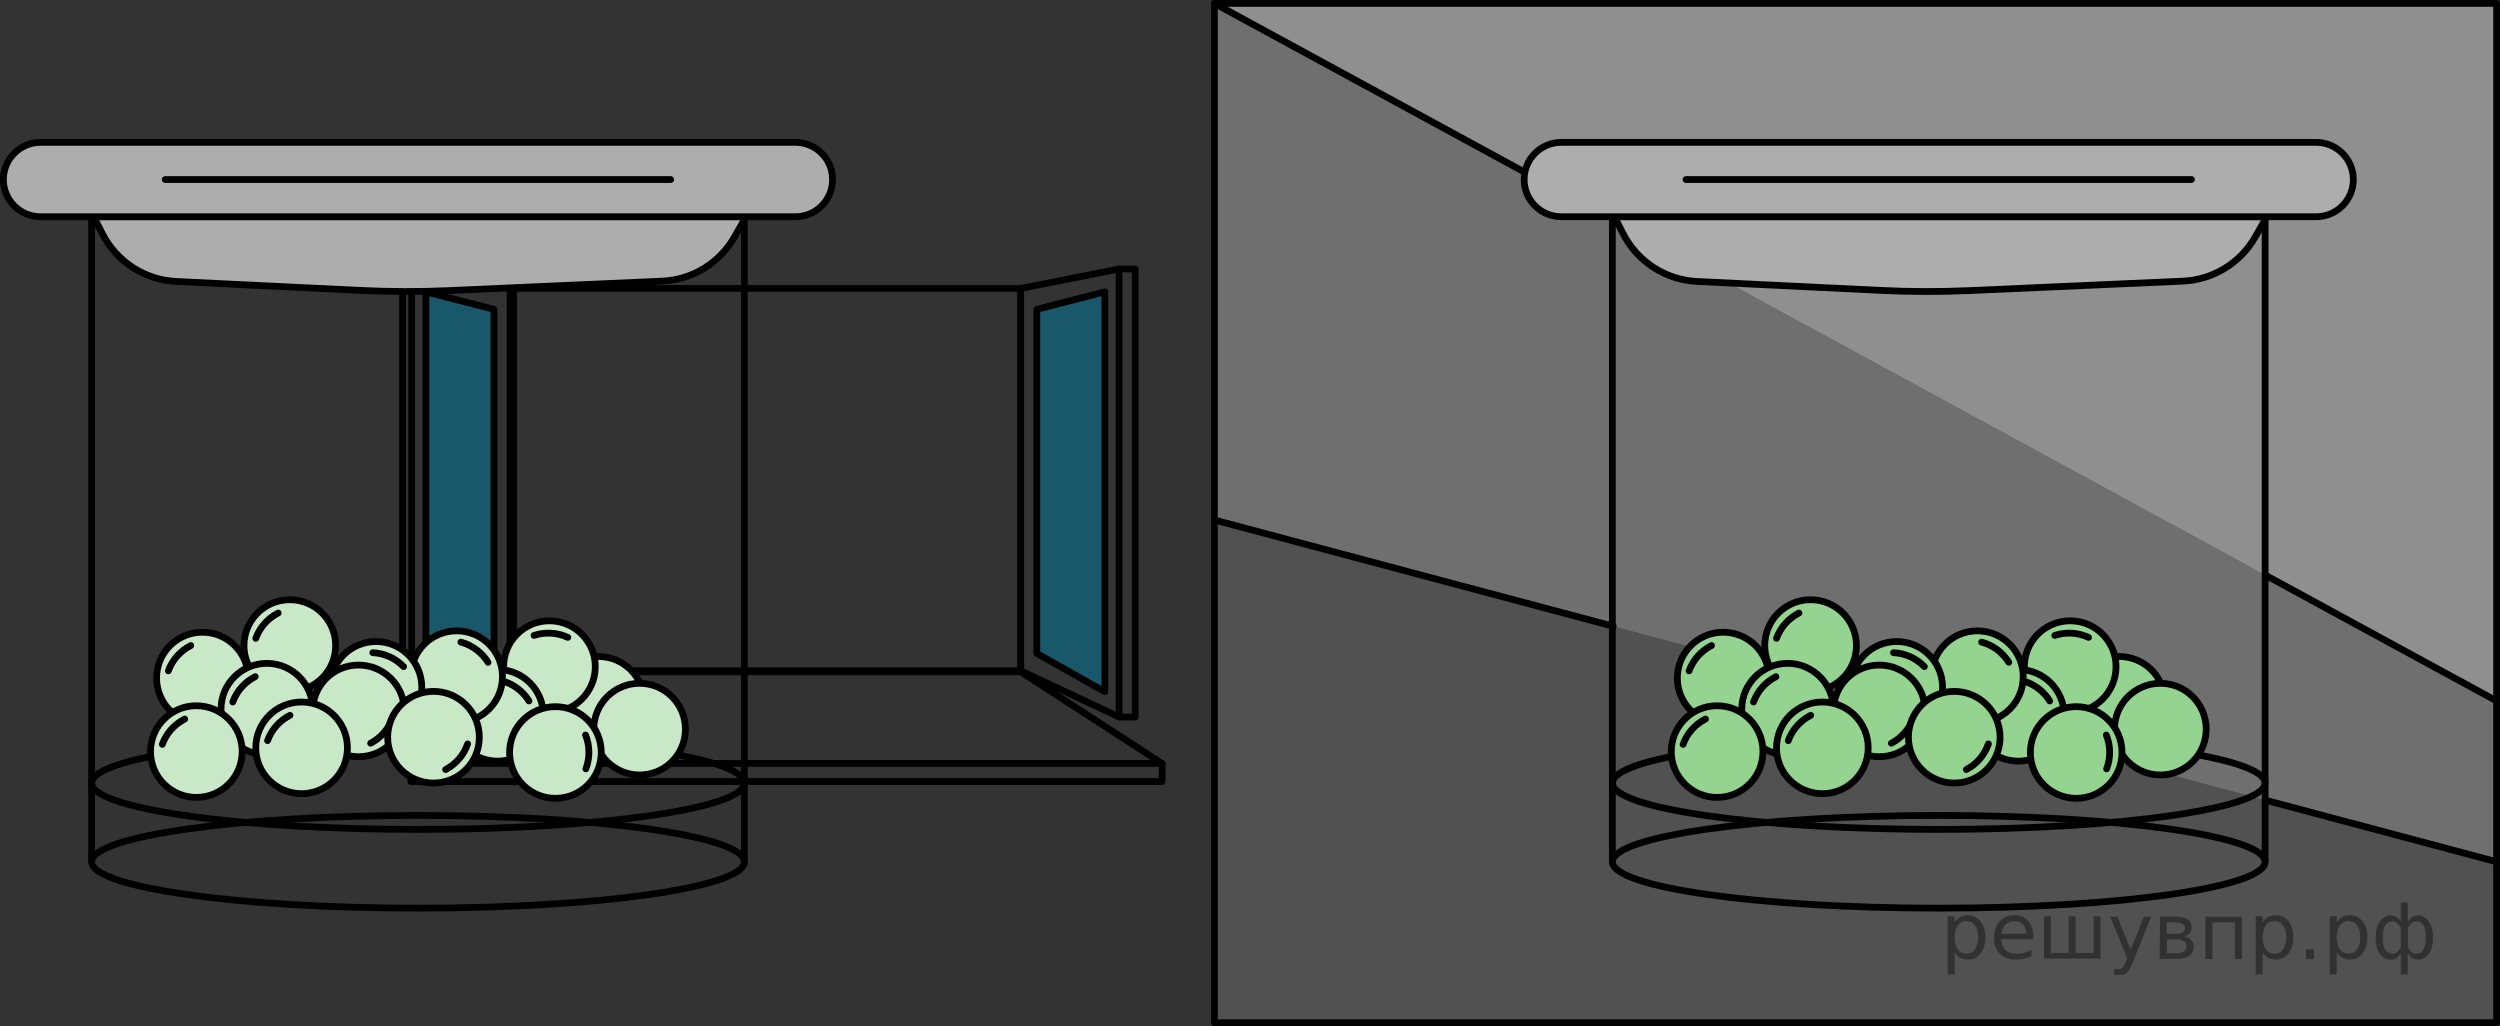 <?xml version="1.0" encoding="utf-8"?>
<!-- Generator: Adobe Illustrator 27.0.1, SVG Export Plug-In . SVG Version: 6.00 Build 0)  -->
<svg version="1.1" id="Слой_1" xmlns="http://www.w3.org/2000/svg" xmlns:xlink="http://www.w3.org/1999/xlink" x="0px" y="0px"
	 width="276.78px" height="113.601px" viewBox="0 0 276.78 113.601" enable-background="new 0 0 276.78 113.601"
	 xml:space="preserve">
<rect x="0" y="0" width="276.78" height="113.601" fill="#333333" stroke="none"/>
<g>
	<g>
		<polygon opacity="0.25" fill="#ADADAD" points="134.448,57.566 276.405,95.411 276.405,113.226 134.448,113.226 		"/>
		<polyline opacity="0.5" fill="#ADADAD" points="276.405,95.411 276.405,77.604 134.448,0.375 134.448,57.566 		"/>
		<polyline opacity="0.75" fill="#ADADAD" points="276.405,77.604 276.405,0.375 134.448,0.375 		"/>
		
			<polyline fill="none" stroke="#000000" stroke-width="0.75" stroke-linecap="round" stroke-linejoin="round" stroke-miterlimit="10" points="
			250.775,88.578 276.405,95.411 276.405,113.226 134.448,113.226 134.448,57.566 178.604,69.338 		"/>
		
			<polyline fill="none" stroke="#000000" stroke-width="0.75" stroke-linecap="round" stroke-linejoin="round" stroke-miterlimit="10" points="
			168.913,19.125 134.448,0.375 134.448,57.566 		"/>
		
			<polyline fill="none" stroke="#000000" stroke-width="0.75" stroke-linecap="round" stroke-linejoin="round" stroke-miterlimit="10" points="
			276.405,95.411 276.405,77.604 250.891,63.723 		"/>
		
			<polyline fill="none" stroke="#000000" stroke-width="0.75" stroke-linecap="round" stroke-linejoin="round" stroke-miterlimit="10" points="
			276.405,77.604 276.405,0.375 134.448,0.375 		"/>
	</g>
	<g>
		<g>
			<polygon opacity="0.5" fill="#007EA5" enable-background="new    " points="122.32,76.585 114.788,72.343 114.788,34.249 
				122.32,32.309 			"/>
			
				<rect x="56.872" y="31.934" fill="none" stroke="#000000" stroke-width="0.75" stroke-linecap="round" stroke-linejoin="round" stroke-miterlimit="10" width="56.129" height="42.327"/>
			
				<polygon fill="none" stroke="#000000" stroke-width="0.75" stroke-linecap="round" stroke-linejoin="round" stroke-miterlimit="10" points="
				128.661,84.526 45.479,84.526 56.872,74.377 113.001,74.377 			"/>
			
				<polyline fill="none" stroke="#000000" stroke-width="0.75" stroke-linecap="round" stroke-linejoin="round" stroke-miterlimit="10" points="
				128.661,84.526 128.661,86.526 45.479,86.526 45.479,84.526 			"/>
			
				<polygon fill="none" stroke="#000000" stroke-width="0.75" stroke-linecap="round" stroke-linejoin="round" stroke-miterlimit="10" points="
				123.895,79.379 113.001,74.261 113.001,31.934 123.895,29.779 			"/>
			
				<polyline fill="none" stroke="#000000" stroke-width="0.75" stroke-linecap="round" stroke-linejoin="round" stroke-miterlimit="10" points="
				123.895,29.779 125.682,29.779 125.682,79.379 123.895,79.379 			"/>
			
				<polygon fill="none" stroke="#000000" stroke-width="0.75" stroke-linecap="round" stroke-linejoin="round" stroke-miterlimit="10" points="
				122.32,76.585 114.788,72.343 114.788,34.249 122.32,32.309 			"/>
			<polygon opacity="0.5" fill="#007EA5" enable-background="new    " points="47.153,76.585 54.685,72.343 54.685,34.249 
				47.153,32.309 			"/>
			
				<polygon fill="none" stroke="#000000" stroke-width="0.75" stroke-linecap="round" stroke-linejoin="round" stroke-miterlimit="10" points="
				45.578,80.379 56.472,74.261 56.472,31.934 45.578,29.779 			"/>
			
				<polyline fill="none" stroke="#000000" stroke-width="0.75" stroke-linecap="round" stroke-linejoin="round" stroke-miterlimit="10" points="
				45.578,29.779 44.576,29.779 44.576,80.379 45.578,80.379 			"/>
			
				<polygon fill="none" stroke="#000000" stroke-width="0.75" stroke-linecap="round" stroke-linejoin="round" stroke-miterlimit="10" points="
				47.153,76.585 54.685,72.343 54.685,34.249 47.153,32.309 			"/>
		</g>
		<g>
			<path fill="none" stroke="#000000" stroke-width="0.75" stroke-miterlimit="10" d="M10.141,86.693
				c0-2.835,16.178-5.133,36.134-5.133s36.134,2.298,36.134,5.133"/>
			<g>
				<g>
					<circle fill="#FFFFFF" enable-background="new    " cx="66.247" cy="77.757" r="5.074"/>
					<circle opacity="0.5" fill="#95D390" enable-background="new    " cx="66.247" cy="77.757" r="5.074"/>
					
						<circle fill="none" stroke="#000000" stroke-width="0.75" stroke-linecap="round" stroke-linejoin="round" stroke-miterlimit="10" cx="66.247" cy="77.757" r="5.074"/>
					
						<path fill="none" stroke="#000000" stroke-width="0.75" stroke-linecap="round" stroke-linejoin="round" stroke-miterlimit="10" d="
						M69.58,75.82c0.49,1.202,0.497,2.546,0.036,3.746"/>
				</g>
				<g>
					<circle fill="#FFFFFF" enable-background="new    " cx="70.811" cy="80.725" r="5.074"/>
					<circle opacity="0.5" fill="#95D390" enable-background="new    " cx="70.811" cy="80.725" r="5.074"/>
					
						<circle fill="none" stroke="#000000" stroke-width="0.75" stroke-linecap="round" stroke-linejoin="round" stroke-miterlimit="10" cx="70.811" cy="80.725" r="5.074"/>
				</g>
				<g>
					<circle fill="#FFFFFF" enable-background="new    " cx="60.831" cy="73.805" r="5.074"/>
					<circle opacity="0.5" fill="#95D390" enable-background="new    " cx="60.831" cy="73.805" r="5.074"/>
					
						<circle fill="none" stroke="#000000" stroke-width="0.75" stroke-linecap="round" stroke-linejoin="round" stroke-miterlimit="10" cx="60.831" cy="73.805" r="5.074"/>
					
						<path fill="none" stroke="#000000" stroke-width="0.75" stroke-linecap="round" stroke-linejoin="round" stroke-miterlimit="10" d="
						M59.123,70.349c1.232-0.408,2.574-0.324,3.74,0.217"/>
				</g>
				<g>
					<circle fill="#FFFFFF" enable-background="new    " cx="55.086" cy="79.194" r="5.074"/>
					<circle opacity="0.5" fill="#95D390" enable-background="new    " cx="55.086" cy="79.194" r="5.074"/>
					
						<circle fill="none" stroke="#000000" stroke-width="0.75" stroke-linecap="round" stroke-linejoin="round" stroke-miterlimit="10" cx="55.086" cy="79.194" r="5.074"/>
					
						<path fill="none" stroke="#000000" stroke-width="0.75" stroke-linecap="round" stroke-linejoin="round" stroke-miterlimit="10" d="
						M55.557,75.369c1.254,0.336,2.329,1.143,3.006,2.235"/>
				</g>
				<g>
					<circle fill="#FFFFFF" enable-background="new    " cx="50.554" cy="74.916" r="5.074"/>
					<circle opacity="0.5" fill="#95D390" enable-background="new    " cx="50.554" cy="74.916" r="5.074"/>
					
						<circle fill="none" stroke="#000000" stroke-width="0.75" stroke-linecap="round" stroke-linejoin="round" stroke-miterlimit="10" cx="50.554" cy="74.916" r="5.074"/>
					
						<path fill="none" stroke="#000000" stroke-width="0.75" stroke-linecap="round" stroke-linejoin="round" stroke-miterlimit="10" d="
						M51.025,71.091c1.254,0.336,2.329,1.143,3.006,2.235"/>
				</g>
				<g>
					<circle fill="#FFFFFF" enable-background="new    " cx="41.625" cy="76.099" r="5.074"/>
					<circle opacity="0.5" fill="#95D390" enable-background="new    " cx="41.625" cy="76.099" r="5.074"/>
					
						<circle fill="none" stroke="#000000" stroke-width="0.75" stroke-linecap="round" stroke-linejoin="round" stroke-miterlimit="10" cx="41.625" cy="76.099" r="5.074"/>
					
						<path fill="none" stroke="#000000" stroke-width="0.75" stroke-linecap="round" stroke-linejoin="round" stroke-miterlimit="10" d="
						M41.271,72.261c1.296,0.061,2.519,0.621,3.413,1.544"/>
				</g>
				<g>
					<circle fill="#FFFFFF" enable-background="new    " cx="39.691" cy="78.704" r="5.074"/>
					<circle opacity="0.5" fill="#95D390" enable-background="new    " cx="39.691" cy="78.704" r="5.074"/>
					
						<circle fill="none" stroke="#000000" stroke-width="0.75" stroke-linecap="round" stroke-linejoin="round" stroke-miterlimit="10" cx="39.691" cy="78.704" r="5.074"/>
					
						<path fill="none" stroke="#000000" stroke-width="0.75" stroke-linecap="round" stroke-linejoin="round" stroke-miterlimit="10" d="
						M43.474,79.443c-0.423,1.227-1.304,2.243-2.441,2.841"/>
				</g>
				<g>
					<circle fill="#FFFFFF" enable-background="new    " cx="32.087" cy="71.469" r="5.074"/>
					<circle opacity="0.5" fill="#95D390" enable-background="new    " cx="32.087" cy="71.469" r="5.074"/>
					
						<circle fill="none" stroke="#000000" stroke-width="0.75" stroke-linecap="round" stroke-linejoin="round" stroke-miterlimit="10" cx="32.087" cy="71.469" r="5.074"/>
					
						<path fill="none" stroke="#000000" stroke-width="0.75" stroke-linecap="round" stroke-linejoin="round" stroke-miterlimit="10" d="
						M28.317,70.673c0.442-1.22,1.338-2.223,2.484-2.804"/>
				</g>
				<g>
					<circle fill="#FFFFFF" enable-background="new    " cx="22.409" cy="75.07" r="5.074"/>
					<circle opacity="0.5" fill="#95D390" enable-background="new    " cx="22.409" cy="75.07" r="5.074"/>
					
						<circle fill="none" stroke="#000000" stroke-width="0.75" stroke-linecap="round" stroke-linejoin="round" stroke-miterlimit="10" cx="22.409" cy="75.07" r="5.074"/>
					
						<path fill="none" stroke="#000000" stroke-width="0.75" stroke-linecap="round" stroke-linejoin="round" stroke-miterlimit="10" d="
						M18.638,74.273c0.442-1.22,1.338-2.223,2.484-2.804"/>
				</g>
				<g>
					<circle fill="#FFFFFF" enable-background="new    " cx="29.542" cy="78.516" r="5.074"/>
					<circle opacity="0.5" fill="#95D390" enable-background="new    " cx="29.542" cy="78.516" r="5.074"/>
					
						<circle fill="none" stroke="#000000" stroke-width="0.75" stroke-linecap="round" stroke-linejoin="round" stroke-miterlimit="10" cx="29.542" cy="78.516" r="5.074"/>
					
						<path fill="none" stroke="#000000" stroke-width="0.75" stroke-linecap="round" stroke-linejoin="round" stroke-miterlimit="10" d="
						M25.771,77.72c0.442-1.22,1.338-2.223,2.484-2.804"/>
				</g>
				<g>
					<circle fill="#FFFFFF" enable-background="new    " cx="21.739" cy="83.208" r="5.074"/>
					<circle opacity="0.5" fill="#95D390" enable-background="new    " cx="21.739" cy="83.208" r="5.074"/>
					
						<circle fill="none" stroke="#000000" stroke-width="0.75" stroke-linecap="round" stroke-linejoin="round" stroke-miterlimit="10" cx="21.739" cy="83.208" r="5.074"/>
					
						<path fill="none" stroke="#000000" stroke-width="0.75" stroke-linecap="round" stroke-linejoin="round" stroke-miterlimit="10" d="
						M17.968,82.411c0.442-1.22,1.338-2.223,2.484-2.804"/>
				</g>
				<g>
					<circle fill="#FFFFFF" enable-background="new    " cx="33.391" cy="82.794" r="5.074"/>
					<circle opacity="0.5" fill="#95D390" enable-background="new    " cx="33.391" cy="82.794" r="5.074"/>
					
						<circle fill="none" stroke="#000000" stroke-width="0.75" stroke-linecap="round" stroke-linejoin="round" stroke-miterlimit="10" cx="33.391" cy="82.794" r="5.074"/>
					
						<path fill="none" stroke="#000000" stroke-width="0.75" stroke-linecap="round" stroke-linejoin="round" stroke-miterlimit="10" d="
						M29.62,81.998c0.442-1.22,1.338-2.223,2.484-2.804"/>
				</g>
				<g>
					<circle fill="#FFFFFF" enable-background="new    " cx="47.992" cy="81.618" r="5.074"/>
					<circle opacity="0.5" fill="#95D390" enable-background="new    " cx="47.992" cy="81.618" r="5.074"/>
					
						<circle fill="none" stroke="#000000" stroke-width="0.75" stroke-linecap="round" stroke-linejoin="round" stroke-miterlimit="10" cx="47.992" cy="81.618" r="5.074"/>
					
						<path fill="none" stroke="#000000" stroke-width="0.75" stroke-linecap="round" stroke-linejoin="round" stroke-miterlimit="10" d="
						M51.775,82.358c-0.423,1.227-1.304,2.243-2.441,2.841"/>
				</g>
				<g>
					<circle fill="#FFFFFF" enable-background="new    " cx="61.492" cy="83.31" r="5.074"/>
					<circle opacity="0.5" fill="#95D390" enable-background="new    " cx="61.492" cy="83.31" r="5.074"/>
					
						<circle fill="none" stroke="#000000" stroke-width="0.75" stroke-linecap="round" stroke-linejoin="round" stroke-miterlimit="10" cx="61.492" cy="83.31" r="5.074"/>
					
						<path fill="none" stroke="#000000" stroke-width="0.75" stroke-linecap="round" stroke-linejoin="round" stroke-miterlimit="10" d="
						M64.825,81.374c0.49,1.202,0.497,2.546,0.036,3.746"/>
				</g>
			</g>
			
				<path fill="#ADADAD" stroke="#000000" stroke-width="0.75" stroke-linecap="round" stroke-linejoin="round" stroke-miterlimit="10" enable-background="new    " d="
				M8.277,19.878h76.66l-3.623,6.355c-1.652,2.898-4.676,4.745-8.008,4.892L49.682,32.171
				c-3.276,0.145-6.557,0.138-9.832-0.021l-20.335-0.988c-3.478-0.169-6.599-2.187-8.181-5.289L8.277,19.878z"/>
			<path fill="none" stroke="#000000" stroke-width="0.75" stroke-miterlimit="10" d="M82.409,86.693
				c0,2.835-16.178,5.133-36.134,5.133S10.141,89.528,10.141,86.693"/>
			<path fill="none" stroke="#000000" stroke-width="0.75" stroke-miterlimit="10" d="M10.141,95.411
				c0-2.835,16.178-5.133,36.134-5.133s36.134,2.298,36.134,5.133"/>
			<path fill="none" stroke="#000000" stroke-width="0.75" stroke-miterlimit="10" d="M82.409,23.995v71.416
				c0,2.835-16.178,5.133-36.134,5.133S10.141,98.246,10.141,95.411V23.995H82.409z"/>
			
				<path fill="#ADADAD" stroke="#000000" stroke-width="0.75" stroke-linecap="round" stroke-linejoin="round" stroke-miterlimit="10" d="
				M88.058,23.995H4.492c-2.274,0-4.117-1.843-4.117-4.117v0c0-2.274,1.843-4.117,4.117-4.117h83.566
				c2.274,0,4.117,1.843,4.117,4.117v0C92.175,22.152,90.332,23.995,88.058,23.995z"/>
			
				<line fill="none" stroke="#000000" stroke-width="0.75" stroke-linecap="round" stroke-linejoin="round" stroke-miterlimit="10" x1="18.291" y1="19.878" x2="74.259" y2="19.878"/>
		</g>
	</g>
	<g>
		<path fill="none" stroke="#000000" stroke-width="0.75" stroke-miterlimit="10" d="M178.507,86.693
			c0-2.835,16.178-5.133,36.134-5.133s36.134,2.298,36.134,5.133"/>
		<g>
			<g>
				<circle fill="#FFFFFF" enable-background="new    " cx="234.613" cy="77.757" r="5.074"/>
				<circle fill="#95D390" cx="234.613" cy="77.757" r="5.074"/>
				
					<circle fill="none" stroke="#000000" stroke-width="0.75" stroke-linecap="round" stroke-linejoin="round" stroke-miterlimit="10" cx="234.613" cy="77.757" r="5.074"/>
				
					<path fill="none" stroke="#000000" stroke-width="0.75" stroke-linecap="round" stroke-linejoin="round" stroke-miterlimit="10" d="
					M237.946,75.82c0.49,1.202,0.497,2.546,0.036,3.746"/>
			</g>
			<g>
				<circle fill="#FFFFFF" enable-background="new    " cx="239.177" cy="80.725" r="5.074"/>
				<circle fill="#95D390" cx="239.177" cy="80.725" r="5.074"/>
				
					<circle fill="none" stroke="#000000" stroke-width="0.75" stroke-linecap="round" stroke-linejoin="round" stroke-miterlimit="10" cx="239.177" cy="80.725" r="5.074"/>
			</g>
			<g>
				<circle fill="#FFFFFF" enable-background="new    " cx="229.196" cy="73.805" r="5.074"/>
				<circle fill="#95D390" cx="229.196" cy="73.805" r="5.074"/>
				
					<circle fill="none" stroke="#000000" stroke-width="0.75" stroke-linecap="round" stroke-linejoin="round" stroke-miterlimit="10" cx="229.196" cy="73.805" r="5.074"/>
				
					<path fill="none" stroke="#000000" stroke-width="0.75" stroke-linecap="round" stroke-linejoin="round" stroke-miterlimit="10" d="
					M227.489,70.349c1.232-0.408,2.574-0.324,3.74,0.217"/>
			</g>
			<g>
				<circle fill="#FFFFFF" enable-background="new    " cx="223.452" cy="79.194" r="5.074"/>
				<circle fill="#95D390" cx="223.452" cy="79.194" r="5.074"/>
				
					<circle fill="none" stroke="#000000" stroke-width="0.75" stroke-linecap="round" stroke-linejoin="round" stroke-miterlimit="10" cx="223.452" cy="79.194" r="5.074"/>
				
					<path fill="none" stroke="#000000" stroke-width="0.75" stroke-linecap="round" stroke-linejoin="round" stroke-miterlimit="10" d="
					M223.923,75.369c1.254,0.336,2.329,1.143,3.006,2.235"/>
			</g>
			<g>
				<circle fill="#FFFFFF" enable-background="new    " cx="218.92" cy="74.916" r="5.074"/>
				<circle fill="#95D390" cx="218.92" cy="74.916" r="5.074"/>
				
					<circle fill="none" stroke="#000000" stroke-width="0.75" stroke-linecap="round" stroke-linejoin="round" stroke-miterlimit="10" cx="218.92" cy="74.916" r="5.074"/>
				
					<path fill="none" stroke="#000000" stroke-width="0.75" stroke-linecap="round" stroke-linejoin="round" stroke-miterlimit="10" d="
					M219.391,71.091c1.254,0.336,2.329,1.143,3.006,2.235"/>
			</g>
			<g>
				<circle fill="#FFFFFF" enable-background="new    " cx="209.991" cy="76.099" r="5.074"/>
				<circle fill="#95D390" cx="209.991" cy="76.099" r="5.074"/>
				
					<circle fill="none" stroke="#000000" stroke-width="0.75" stroke-linecap="round" stroke-linejoin="round" stroke-miterlimit="10" cx="209.991" cy="76.099" r="5.074"/>
				
					<path fill="none" stroke="#000000" stroke-width="0.75" stroke-linecap="round" stroke-linejoin="round" stroke-miterlimit="10" d="
					M209.637,72.261c1.296,0.061,2.519,0.621,3.413,1.544"/>
			</g>
			<g>
				<circle fill="#FFFFFF" enable-background="new    " cx="208.057" cy="78.704" r="5.074"/>
				<circle fill="#95D390" cx="208.057" cy="78.704" r="5.074"/>
				
					<circle fill="none" stroke="#000000" stroke-width="0.75" stroke-linecap="round" stroke-linejoin="round" stroke-miterlimit="10" cx="208.057" cy="78.704" r="5.074"/>
				
					<path fill="none" stroke="#000000" stroke-width="0.75" stroke-linecap="round" stroke-linejoin="round" stroke-miterlimit="10" d="
					M211.839,79.443c-0.423,1.227-1.304,2.243-2.441,2.841"/>
			</g>
			<g>
				<circle fill="#FFFFFF" enable-background="new    " cx="200.453" cy="71.469" r="5.074"/>
				<circle fill="#95D390" cx="200.453" cy="71.469" r="5.074"/>
				
					<circle fill="none" stroke="#000000" stroke-width="0.75" stroke-linecap="round" stroke-linejoin="round" stroke-miterlimit="10" cx="200.453" cy="71.469" r="5.074"/>
				
					<path fill="none" stroke="#000000" stroke-width="0.75" stroke-linecap="round" stroke-linejoin="round" stroke-miterlimit="10" d="
					M196.683,70.673c0.442-1.22,1.338-2.223,2.484-2.804"/>
			</g>
			<g>
				<circle fill="#FFFFFF" enable-background="new    " cx="190.775" cy="75.07" r="5.074"/>
				<circle fill="#95D390" cx="190.775" cy="75.07" r="5.074"/>
				
					<circle fill="none" stroke="#000000" stroke-width="0.75" stroke-linecap="round" stroke-linejoin="round" stroke-miterlimit="10" cx="190.775" cy="75.07" r="5.074"/>
				
					<path fill="none" stroke="#000000" stroke-width="0.75" stroke-linecap="round" stroke-linejoin="round" stroke-miterlimit="10" d="
					M187.004,74.273c0.442-1.22,1.338-2.223,2.484-2.804"/>
			</g>
			<g>
				<circle fill="#FFFFFF" enable-background="new    " cx="197.908" cy="78.516" r="5.074"/>
				<circle fill="#95D390" cx="197.908" cy="78.516" r="5.074"/>
				
					<circle fill="none" stroke="#000000" stroke-width="0.75" stroke-linecap="round" stroke-linejoin="round" stroke-miterlimit="10" cx="197.908" cy="78.516" r="5.074"/>
				
					<path fill="none" stroke="#000000" stroke-width="0.75" stroke-linecap="round" stroke-linejoin="round" stroke-miterlimit="10" d="
					M194.137,77.72c0.442-1.22,1.338-2.223,2.484-2.804"/>
			</g>
			<g>
				<circle fill="#FFFFFF" enable-background="new    " cx="190.105" cy="83.208" r="5.074"/>
				<circle fill="#95D390" cx="190.105" cy="83.208" r="5.074"/>
				
					<circle fill="none" stroke="#000000" stroke-width="0.75" stroke-linecap="round" stroke-linejoin="round" stroke-miterlimit="10" cx="190.105" cy="83.208" r="5.074"/>
				
					<path fill="none" stroke="#000000" stroke-width="0.75" stroke-linecap="round" stroke-linejoin="round" stroke-miterlimit="10" d="
					M186.334,82.411c0.442-1.22,1.338-2.223,2.484-2.804"/>
			</g>
			<g>
				<circle fill="#FFFFFF" enable-background="new    " cx="201.757" cy="82.794" r="5.074"/>
				<circle fill="#95D390" cx="201.757" cy="82.794" r="5.074"/>
				
					<circle fill="none" stroke="#000000" stroke-width="0.75" stroke-linecap="round" stroke-linejoin="round" stroke-miterlimit="10" cx="201.757" cy="82.794" r="5.074"/>
				
					<path fill="none" stroke="#000000" stroke-width="0.75" stroke-linecap="round" stroke-linejoin="round" stroke-miterlimit="10" d="
					M197.986,81.998c0.442-1.22,1.338-2.223,2.484-2.804"/>
			</g>
			<g>
				<circle fill="#FFFFFF" enable-background="new    " cx="216.358" cy="81.618" r="5.074"/>
				<circle fill="#95D390" cx="216.358" cy="81.618" r="5.074"/>
				
					<circle fill="none" stroke="#000000" stroke-width="0.75" stroke-linecap="round" stroke-linejoin="round" stroke-miterlimit="10" cx="216.358" cy="81.618" r="5.074"/>
				
					<path fill="none" stroke="#000000" stroke-width="0.75" stroke-linecap="round" stroke-linejoin="round" stroke-miterlimit="10" d="
					M220.141,82.358c-0.423,1.227-1.304,2.243-2.441,2.841"/>
			</g>
			<g>
				<circle fill="#FFFFFF" enable-background="new    " cx="229.858" cy="83.31" r="5.074"/>
				<circle fill="#95D390" cx="229.858" cy="83.31" r="5.074"/>
				
					<circle fill="none" stroke="#000000" stroke-width="0.75" stroke-linecap="round" stroke-linejoin="round" stroke-miterlimit="10" cx="229.858" cy="83.31" r="5.074"/>
				
					<path fill="none" stroke="#000000" stroke-width="0.75" stroke-linecap="round" stroke-linejoin="round" stroke-miterlimit="10" d="
					M233.19,81.374c0.49,1.202,0.497,2.546,0.036,3.746"/>
			</g>
		</g>
		
			<path fill="#ADADAD" stroke="#000000" stroke-width="0.75" stroke-linecap="round" stroke-linejoin="round" stroke-miterlimit="10" enable-background="new    " d="
			M176.643,19.878h76.66l-3.623,6.355c-1.652,2.898-4.676,4.745-8.008,4.892l-23.623,1.046
			c-3.276,0.145-6.557,0.138-9.832-0.021l-20.335-0.988c-3.478-0.169-6.599-2.187-8.181-5.289L176.643,19.878z"/>
		<path fill="none" stroke="#000000" stroke-width="0.75" stroke-miterlimit="10" d="M250.775,86.693
			c0,2.835-16.178,5.133-36.134,5.133s-36.134-2.298-36.134-5.133"/>
		<path fill="none" stroke="#000000" stroke-width="0.75" stroke-miterlimit="10" d="M178.507,95.411
			c0-2.835,16.178-5.133,36.134-5.133s36.134,2.298,36.134,5.133"/>
		<path fill="none" stroke="#000000" stroke-width="0.75" stroke-miterlimit="10" d="M250.775,63.66v31.75
			c0,2.835-16.178,5.133-36.134,5.133s-36.134-2.298-36.134-5.133V23.995h72.268V63.66"/>
		
			<path fill="#ADADAD" stroke="#000000" stroke-width="0.75" stroke-linecap="round" stroke-linejoin="round" stroke-miterlimit="10" d="
			M256.424,23.995h-83.566c-2.274,0-4.117-1.843-4.117-4.117v0c0-2.274,1.843-4.117,4.117-4.117h83.566
			c2.274,0,4.117,1.843,4.117,4.117v0C260.541,22.152,258.698,23.995,256.424,23.995z"/>
		
			<line fill="none" stroke="#000000" stroke-width="0.75" stroke-linecap="round" stroke-linejoin="round" stroke-miterlimit="10" x1="186.657" y1="19.878" x2="242.625" y2="19.878"/>
	</g>
</g>
<g style="stroke:none;fill:#000;fill-opacity:0.40"><path d="m 216.4,105.4 v 2.48 h -0.77 v -6.44 h 0.77 v 0.71 q 0.24,-0.42 0.61,-0.62 0.37,-0.20 0.88,-0.20 0.85,0 1.38,0.68 0.53,0.68 0.53,1.77 0,1.10 -0.53,1.77 -0.53,0.68 -1.38,0.68 -0.51,0 -0.88,-0.20 -0.37,-0.20 -0.61,-0.62 z m 2.61,-1.63 q 0,-0.85 -0.35,-1.32 -0.35,-0.48 -0.95,-0.48 -0.61,0 -0.96,0.48 -0.35,0.48 -0.35,1.32 0,0.85 0.35,1.33 0.35,0.48 0.96,0.48 0.61,0 0.95,-0.48 0.35,-0.48 0.35,-1.33 z"/><path d="m 225.1,103.6 v 0.38 h -3.52 q 0.05,0.79 0.47,1.21 0.43,0.41 1.19,0.41 0.44,0 0.85,-0.11 0.42,-0.11 0.82,-0.33 v 0.72 q -0.41,0.17 -0.85,0.27 -0.43,0.09 -0.88,0.09 -1.12,0 -1.77,-0.65 -0.65,-0.65 -0.65,-1.76 0,-1.15 0.62,-1.82 0.62,-0.68 1.67,-0.68 0.94,0 1.49,0.61 0.55,0.60 0.55,1.65 z m -0.77,-0.23 q -0.01,-0.63 -0.35,-1.00 -0.34,-0.38 -0.91,-0.38 -0.64,0 -1.03,0.36 -0.38,0.36 -0.44,1.02 z"/><path d="m 229.8,105.5 h 1.98 v -4.05 h 0.77 v 4.67 h -6.26 v -4.67 h 0.77 v 4.05 h 1.97 v -4.05 h 0.77 z"/><path d="m 236.1,106.6 q -0.33,0.83 -0.63,1.09 -0.31,0.25 -0.82,0.25 h -0.61 v -0.64 h 0.45 q 0.32,0 0.49,-0.15 0.17,-0.15 0.39,-0.71 l 0.14,-0.35 -1.89,-4.59 h 0.81 l 1.46,3.65 1.46,-3.65 h 0.81 z"/><path d="m 239.9,104.0 v 1.54 h 1.09 q 0.53,0 0.80,-0.20 0.28,-0.20 0.28,-0.57 0,-0.38 -0.28,-0.57 -0.28,-0.20 -0.80,-0.20 z m 0,-1.90 v 1.29 h 1.01 q 0.43,0 0.71,-0.17 0.28,-0.17 0.28,-0.48 0,-0.31 -0.28,-0.47 -0.28,-0.17 -0.71,-0.17 z m -0.77,-0.61 h 1.82 q 0.82,0 1.26,0.30 0.44,0.30 0.44,0.85 0,0.43 -0.23,0.68 -0.23,0.25 -0.67,0.31 0.53,0.10 0.82,0.42 0.29,0.32 0.29,0.79 0,0.62 -0.48,0.97 -0.48,0.34 -1.37,0.34 h -1.90 z"/><path d="m 248.2,101.5 v 4.67 h -0.77 v -4.05 h -2.49 v 4.05 h -0.77 v -4.67 z"/><path d="m 250.5,105.4 v 2.48 h -0.77 v -6.44 h 0.77 v 0.71 q 0.24,-0.42 0.61,-0.62 0.37,-0.20 0.88,-0.20 0.85,0 1.38,0.68 0.53,0.68 0.53,1.77 0,1.10 -0.53,1.77 -0.53,0.68 -1.38,0.68 -0.51,0 -0.88,-0.20 -0.37,-0.20 -0.61,-0.62 z m 2.61,-1.63 q 0,-0.85 -0.35,-1.32 -0.35,-0.48 -0.95,-0.48 -0.61,0 -0.96,0.48 -0.35,0.48 -0.35,1.32 0,0.85 0.35,1.33 0.35,0.48 0.96,0.48 0.61,0 0.95,-0.48 0.35,-0.48 0.35,-1.33 z"/><path d="m 255.3,105.1 h 0.88 v 1.06 h -0.88 z"/><path d="m 258.7,105.4 v 2.48 h -0.77 v -6.44 h 0.77 v 0.71 q 0.24,-0.42 0.61,-0.62 0.37,-0.20 0.88,-0.20 0.85,0 1.38,0.68 0.53,0.68 0.53,1.77 0,1.10 -0.53,1.77 -0.53,0.68 -1.38,0.68 -0.51,0 -0.88,-0.20 -0.37,-0.20 -0.61,-0.62 z m 2.61,-1.63 q 0,-0.85 -0.35,-1.32 -0.35,-0.48 -0.95,-0.48 -0.61,0 -0.96,0.48 -0.35,0.48 -0.35,1.32 0,0.85 0.35,1.33 0.35,0.48 0.96,0.48 0.61,0 0.95,-0.48 0.35,-0.48 0.35,-1.33 z"/><path d="m 263.8,103.8 q 0,0.98 0.30,1.40 0.30,0.41 0.82,0.41 0.41,0 0.88,-0.70 v -2.22 q -0.47,-0.70 -0.88,-0.70 -0.51,0 -0.82,0.42 -0.30,0.41 -0.30,1.39 z m 2,4.10 v -2.37 q -0.24,0.39 -0.51,0.55 -0.27,0.16 -0.62,0.16 -0.70,0 -1.18,-0.64 -0.48,-0.65 -0.48,-1.79 0,-1.15 0.48,-1.80 0.49,-0.66 1.18,-0.66 0.35,0 0.62,0.16 0.28,0.16 0.51,0.55 v -2.15 h 0.77 v 2.15 q 0.24,-0.39 0.51,-0.55 0.28,-0.16 0.62,-0.16 0.70,0 1.18,0.66 0.49,0.66 0.49,1.80 0,1.15 -0.49,1.79 -0.48,0.64 -1.18,0.64 -0.35,0 -0.62,-0.16 -0.27,-0.16 -0.51,-0.55 v 2.37 z m 2.77,-4.10 q 0,-0.98 -0.30,-1.39 -0.30,-0.42 -0.81,-0.42 -0.41,0 -0.88,0.70 v 2.22 q 0.47,0.70 0.88,0.70 0.51,0 0.81,-0.41 0.30,-0.42 0.30,-1.40 z"/></g></svg>

<!--File created and owned by https://sdamgia.ru. Copying is prohibited. All rights reserved.-->

